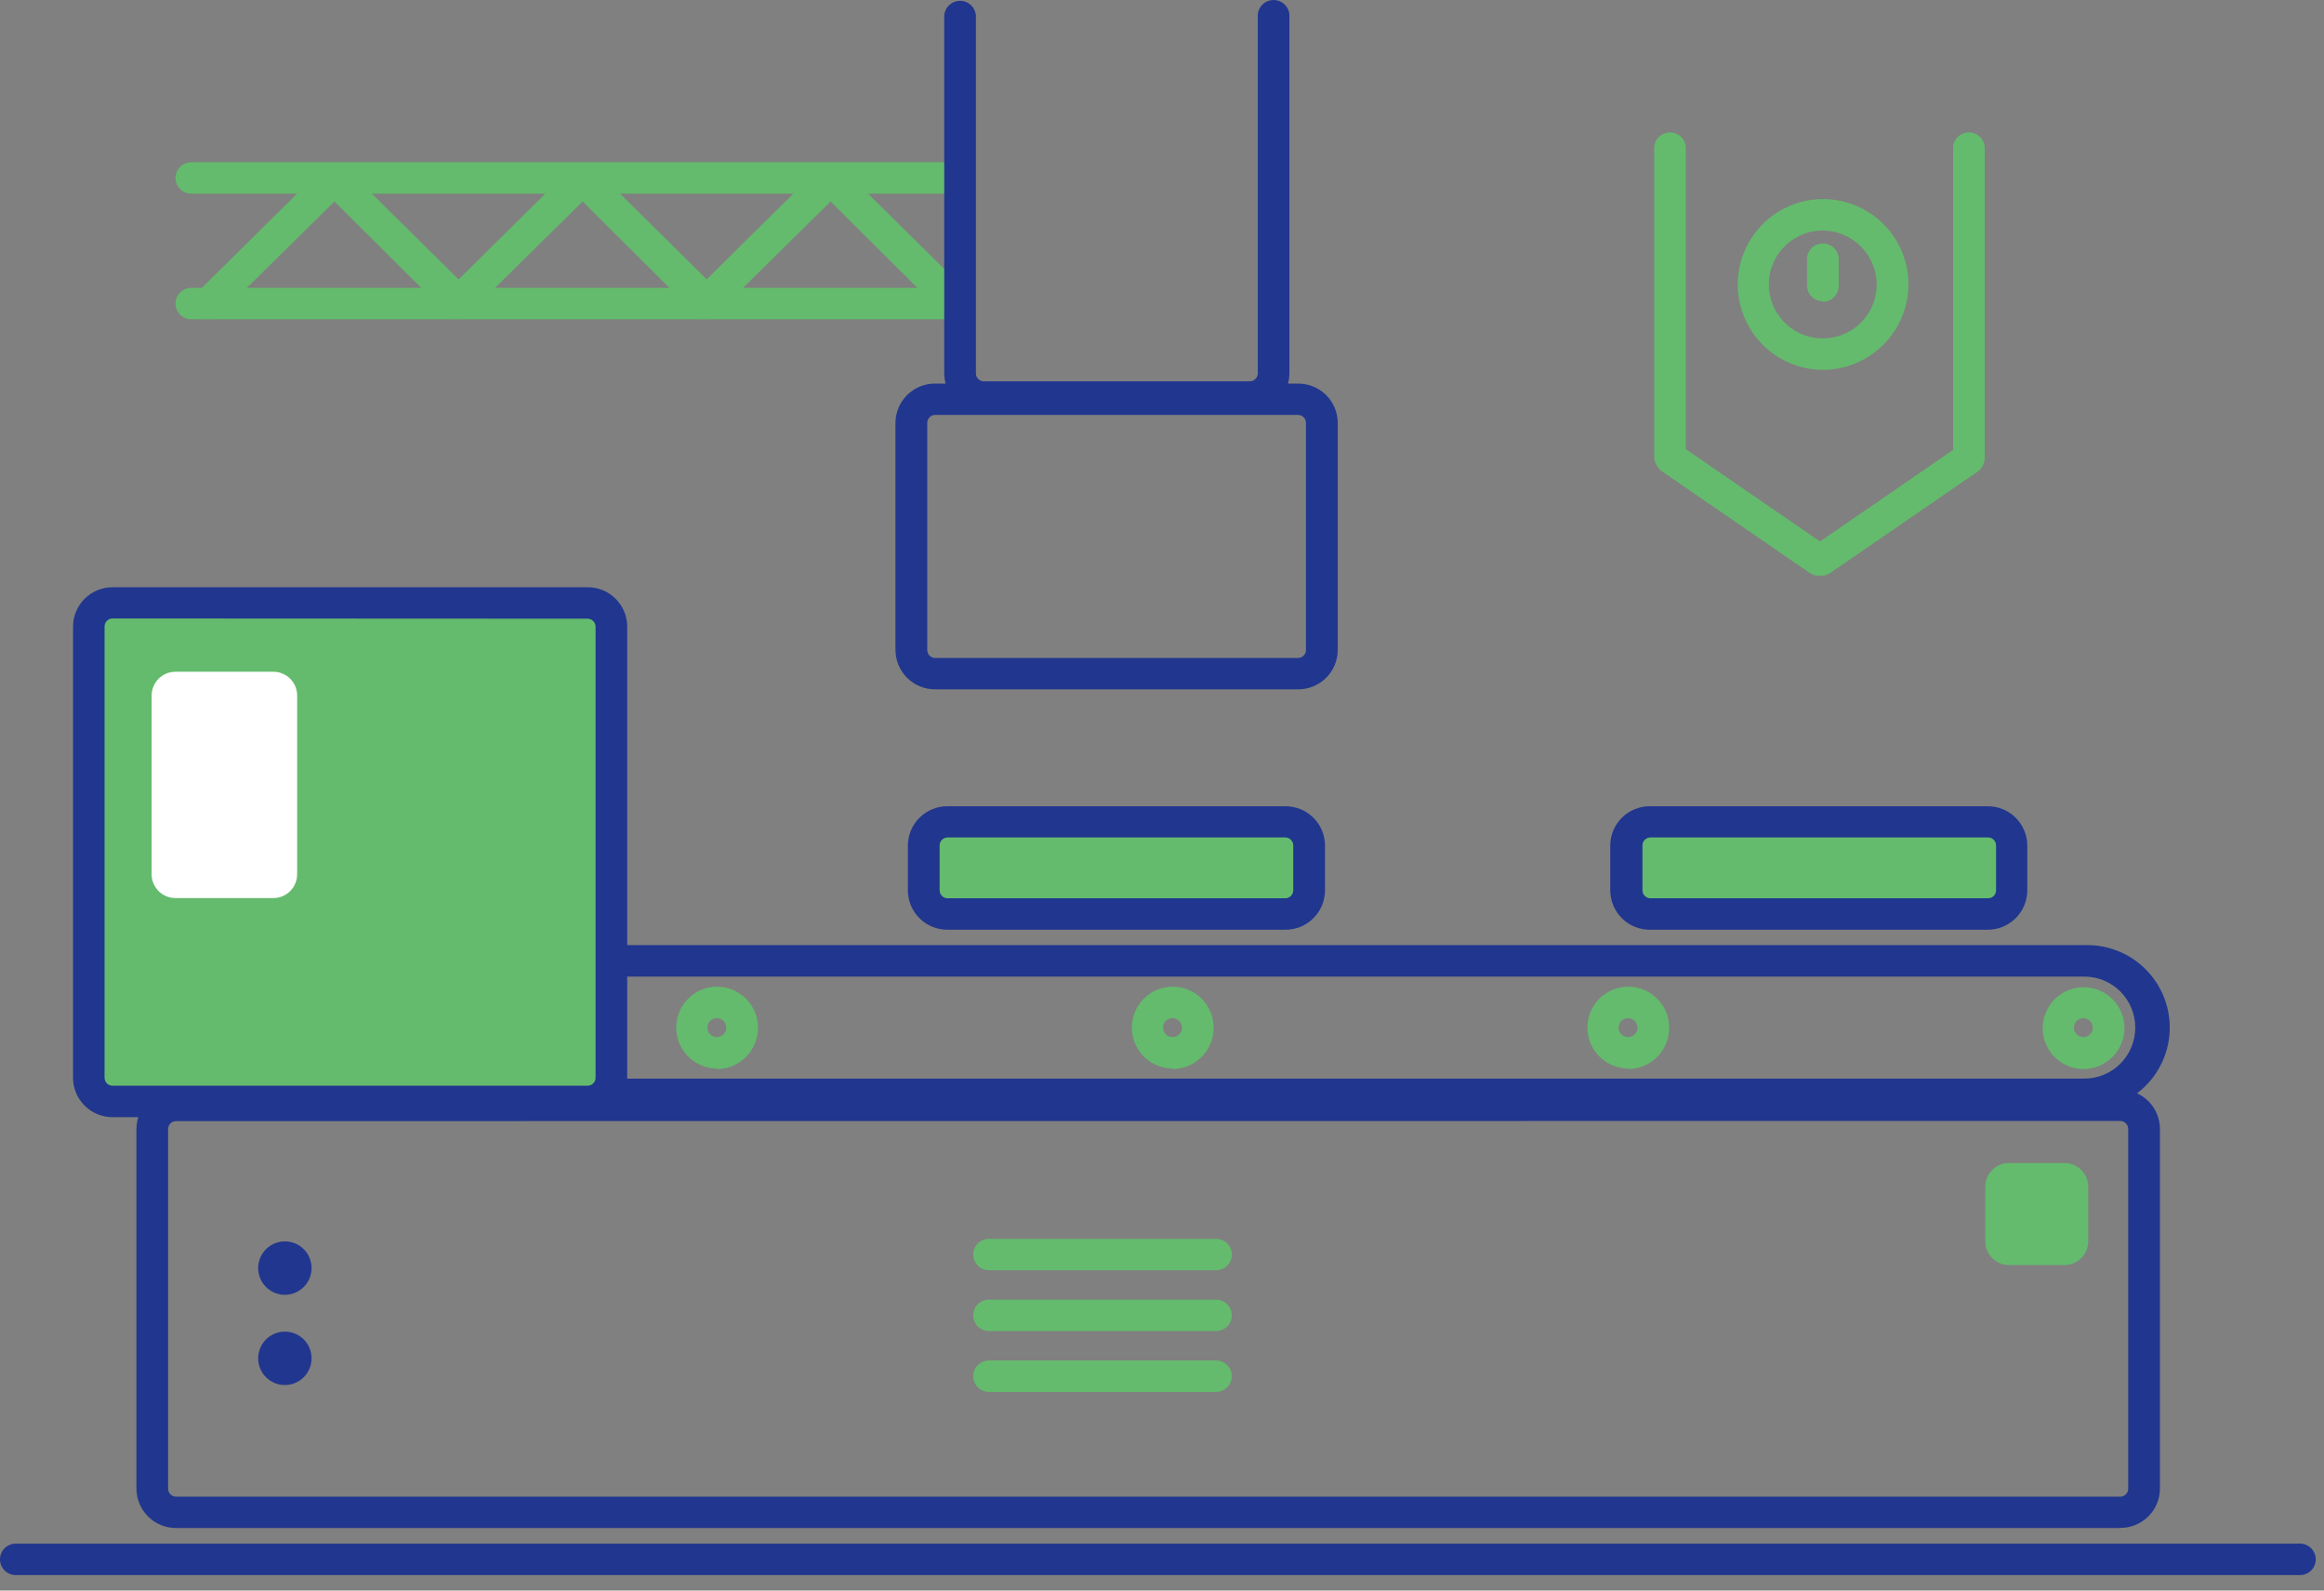 <?xml version="1.0" encoding="UTF-8"?> <svg xmlns="http://www.w3.org/2000/svg" width="114" height="78" viewBox="0 0 114 78" fill="none"><rect x="0" y="0" width="114" height="78" fill="#808080" stroke="none"/> <path d="M45.871 20.347C45.769 20.348 45.671 20.389 45.599 20.461C45.527 20.534 45.486 20.631 45.484 20.733V31.881C45.486 31.983 45.527 32.081 45.599 32.153C45.671 32.225 45.769 32.267 45.871 32.268H63.675C63.778 32.267 63.875 32.225 63.947 32.153C64.019 32.081 64.061 31.983 64.062 31.881V20.733C64.061 20.631 64.019 20.534 63.947 20.461C63.875 20.389 63.778 20.348 63.675 20.347H45.871ZM63.675 33.804H45.871C45.617 33.805 45.365 33.757 45.13 33.661C44.895 33.565 44.681 33.424 44.5 33.245C44.32 33.067 44.176 32.854 44.078 32.62C43.979 32.386 43.928 32.135 43.926 31.881V20.733C43.928 20.479 43.979 20.228 44.078 19.994C44.176 19.76 44.32 19.548 44.5 19.369C44.681 19.191 44.895 19.05 45.13 18.954C45.365 18.858 45.617 18.809 45.871 18.811H63.675C63.929 18.809 64.181 18.858 64.416 18.954C64.651 19.05 64.865 19.191 65.046 19.369C65.227 19.548 65.37 19.76 65.469 19.994C65.567 20.228 65.619 20.479 65.62 20.733V31.881C65.619 32.135 65.567 32.386 65.469 32.62C65.37 32.854 65.227 33.067 65.046 33.245C64.865 33.424 64.651 33.565 64.416 33.661C64.181 33.757 63.929 33.805 63.675 33.804Z" fill="#21368E"></path> <path d="M28.828 54.012H5.516C5.208 54.012 4.914 53.89 4.695 53.674C4.477 53.458 4.353 53.164 4.35 52.857V30.727C4.353 30.42 4.477 30.126 4.695 29.91C4.914 29.694 5.208 29.572 5.516 29.572H28.828C29.135 29.572 29.43 29.694 29.648 29.91C29.867 30.126 29.991 30.42 29.994 30.727V52.857C29.991 53.164 29.867 53.458 29.648 53.674C29.43 53.89 29.135 54.012 28.828 54.012Z" fill="#64BB6D"></path> <path d="M5.516 30.329C5.414 30.331 5.316 30.372 5.244 30.444C5.172 30.516 5.131 30.614 5.129 30.716V52.857C5.131 52.959 5.172 53.057 5.244 53.129C5.316 53.201 5.414 53.242 5.516 53.244H28.828C28.93 53.242 29.028 53.201 29.1 53.129C29.172 53.057 29.214 52.959 29.215 52.857V30.727C29.214 30.625 29.172 30.527 29.1 30.455C29.028 30.383 28.93 30.341 28.828 30.34L5.516 30.329ZM28.828 54.785H5.516C5.004 54.785 4.513 54.582 4.151 54.221C3.788 53.859 3.584 53.369 3.583 52.857V30.727C3.584 30.215 3.788 29.725 4.151 29.363C4.513 29.002 5.004 28.799 5.516 28.799H28.828C29.34 28.797 29.832 28.999 30.195 29.359C30.559 29.72 30.764 30.209 30.767 30.721V52.857C30.764 53.369 30.559 53.859 30.195 54.219C29.832 54.579 29.34 54.781 28.828 54.779" fill="#21368E"></path> <path d="M63.073 44.825H46.5C46.344 44.831 46.189 44.805 46.043 44.75C45.897 44.695 45.764 44.611 45.651 44.503C45.538 44.395 45.448 44.266 45.386 44.123C45.324 43.98 45.292 43.826 45.29 43.67V41.46C45.287 41.304 45.316 41.148 45.374 41.002C45.433 40.857 45.52 40.725 45.631 40.614C45.742 40.503 45.874 40.416 46.02 40.357C46.165 40.298 46.321 40.27 46.478 40.273H63.051C63.358 40.273 63.653 40.394 63.871 40.61C64.089 40.826 64.213 41.12 64.216 41.427V43.637C64.213 43.944 64.089 44.238 63.871 44.454C63.653 44.67 63.358 44.791 63.051 44.791" fill="#64BB6D"></path> <path d="M46.478 41.068C46.376 41.069 46.279 41.111 46.206 41.183C46.134 41.255 46.093 41.353 46.092 41.455V43.664C46.093 43.767 46.134 43.864 46.206 43.936C46.279 44.009 46.376 44.05 46.478 44.051H63.051C63.153 44.05 63.251 44.009 63.323 43.936C63.395 43.864 63.436 43.767 63.438 43.664V41.455C63.436 41.353 63.395 41.255 63.323 41.183C63.251 41.111 63.153 41.069 63.051 41.068H46.478ZM63.051 45.593H46.478C46.224 45.594 45.973 45.545 45.737 45.45C45.502 45.354 45.288 45.212 45.108 45.034C44.927 44.855 44.784 44.643 44.685 44.409C44.587 44.175 44.535 43.924 44.534 43.67V41.46C44.535 41.206 44.587 40.955 44.685 40.721C44.784 40.487 44.927 40.275 45.108 40.096C45.288 39.918 45.502 39.777 45.737 39.681C45.973 39.585 46.224 39.536 46.478 39.538H63.051C63.305 39.536 63.557 39.585 63.792 39.681C64.027 39.777 64.241 39.918 64.421 40.096C64.602 40.275 64.746 40.487 64.844 40.721C64.943 40.955 64.994 41.206 64.996 41.46V43.67C64.994 43.924 64.943 44.175 64.844 44.409C64.746 44.643 64.602 44.855 64.421 45.034C64.241 45.212 64.027 45.354 63.792 45.45C63.557 45.545 63.305 45.594 63.051 45.593Z" fill="#21368E"></path> <path d="M97.55 44.825H80.977C80.67 44.825 80.375 44.703 80.157 44.487C79.939 44.271 79.815 43.977 79.812 43.67V41.46C79.809 41.307 79.836 41.155 79.892 41.013C79.948 40.87 80.031 40.74 80.137 40.63C80.244 40.519 80.371 40.431 80.511 40.37C80.651 40.309 80.802 40.276 80.955 40.273H97.528C97.835 40.273 98.13 40.394 98.348 40.61C98.567 40.826 98.691 41.12 98.694 41.427V43.637C98.691 43.944 98.567 44.238 98.348 44.454C98.13 44.67 97.835 44.792 97.528 44.791" fill="#64BB6D"></path> <path d="M80.955 41.068C80.853 41.069 80.755 41.111 80.683 41.183C80.611 41.255 80.57 41.353 80.568 41.455V43.664C80.57 43.767 80.611 43.864 80.683 43.936C80.755 44.009 80.853 44.05 80.955 44.051H97.528C97.63 44.05 97.727 44.009 97.799 43.936C97.872 43.864 97.913 43.767 97.914 43.664V41.455C97.913 41.353 97.872 41.255 97.799 41.183C97.727 41.111 97.63 41.069 97.528 41.068H80.955ZM97.528 45.593H80.955C80.699 45.597 80.445 45.55 80.207 45.456C79.97 45.361 79.753 45.221 79.57 45.042C79.387 44.863 79.242 44.65 79.142 44.414C79.042 44.179 78.99 43.926 78.988 43.67V41.46C78.991 40.949 79.197 40.459 79.56 40.098C79.924 39.738 80.415 39.536 80.927 39.538H97.5C97.754 39.536 98.006 39.585 98.241 39.681C98.476 39.777 98.69 39.918 98.871 40.096C99.051 40.275 99.195 40.487 99.293 40.721C99.392 40.955 99.443 41.206 99.445 41.46V43.67C99.443 43.924 99.392 44.175 99.293 44.409C99.195 44.643 99.051 44.855 98.871 45.034C98.69 45.212 98.476 45.354 98.241 45.45C98.006 45.545 97.754 45.594 97.5 45.593" fill="#21368E"></path> <path d="M59.653 62.292H48.511C48.41 62.292 48.309 62.272 48.216 62.234C48.123 62.195 48.038 62.138 47.966 62.066C47.894 61.995 47.838 61.91 47.799 61.816C47.76 61.723 47.74 61.623 47.74 61.522C47.74 61.42 47.76 61.32 47.799 61.227C47.838 61.133 47.894 61.048 47.966 60.977C48.038 60.905 48.123 60.848 48.216 60.81C48.309 60.771 48.41 60.751 48.511 60.751H59.653C59.755 60.751 59.855 60.771 59.948 60.81C60.042 60.848 60.127 60.905 60.198 60.977C60.27 61.048 60.327 61.133 60.365 61.227C60.404 61.32 60.424 61.42 60.424 61.522C60.424 61.623 60.404 61.723 60.365 61.816C60.327 61.91 60.27 61.995 60.198 62.066C60.127 62.138 60.042 62.195 59.948 62.234C59.855 62.272 59.755 62.292 59.653 62.292Z" fill="#64BB6D"></path> <path d="M59.653 65.275H48.511C48.306 65.275 48.111 65.194 47.966 65.049C47.821 64.905 47.74 64.709 47.74 64.504C47.74 64.3 47.821 64.104 47.966 63.96C48.111 63.815 48.306 63.734 48.511 63.734H59.653C59.858 63.734 60.054 63.815 60.198 63.96C60.343 64.104 60.424 64.3 60.424 64.504C60.424 64.709 60.343 64.905 60.198 65.049C60.054 65.194 59.858 65.275 59.653 65.275Z" fill="#64BB6D"></path> <path d="M59.653 68.259H48.511C48.306 68.259 48.111 68.177 47.966 68.033C47.821 67.888 47.74 67.692 47.74 67.488C47.74 67.284 47.821 67.088 47.966 66.943C48.111 66.799 48.306 66.717 48.511 66.717H59.653C59.858 66.717 60.054 66.799 60.198 66.943C60.343 67.088 60.424 67.284 60.424 67.488C60.424 67.692 60.343 67.888 60.198 68.033C60.054 68.177 59.858 68.259 59.653 68.259Z" fill="#64BB6D"></path> <path d="M13.41 44.04H8.604C8.297 44.04 8.002 43.919 7.784 43.703C7.565 43.486 7.441 43.193 7.438 42.886V34.096C7.441 33.789 7.565 33.496 7.784 33.279C8.002 33.063 8.297 32.942 8.604 32.942H13.41C13.717 32.942 14.012 33.063 14.23 33.279C14.449 33.496 14.573 33.789 14.576 34.096V42.886C14.573 43.193 14.449 43.486 14.23 43.703C14.012 43.919 13.717 44.04 13.41 44.04Z" fill="white"></path> <path d="M112.825 77.241H0.771C0.566 77.241 0.37 77.159 0.226 77.015C0.081 76.871 0 76.674 0 76.47C0 76.266 0.081 76.07 0.226 75.925C0.37 75.781 0.566 75.7 0.771 75.7H112.825C113.029 75.7 113.225 75.781 113.369 75.925C113.514 76.07 113.595 76.266 113.595 76.47C113.595 76.674 113.514 76.871 113.369 77.015C113.225 77.159 113.029 77.241 112.825 77.241Z" fill="#21368E"></path> <path d="M8.632 54.978C8.53 54.98 8.432 55.021 8.36 55.093C8.288 55.165 8.247 55.263 8.245 55.365V73.009C8.247 73.111 8.288 73.209 8.36 73.281C8.432 73.353 8.53 73.394 8.632 73.396H104.008C104.11 73.394 104.208 73.353 104.28 73.281C104.352 73.209 104.393 73.111 104.395 73.009V55.359C104.393 55.257 104.352 55.16 104.28 55.087C104.208 55.015 104.11 54.974 104.008 54.972L8.632 54.978ZM104.003 74.932H8.632C8.12 74.933 7.628 74.732 7.265 74.371C6.902 74.011 6.696 73.521 6.693 73.009V55.359C6.696 54.847 6.902 54.358 7.265 53.997C7.628 53.637 8.12 53.435 8.632 53.437H104.008C104.262 53.435 104.514 53.484 104.749 53.58C104.984 53.676 105.198 53.817 105.379 53.995C105.559 54.174 105.703 54.386 105.801 54.62C105.9 54.854 105.951 55.105 105.953 55.359V73.004C105.951 73.258 105.9 73.509 105.801 73.743C105.703 73.977 105.559 74.189 105.379 74.368C105.198 74.546 104.984 74.687 104.749 74.783C104.514 74.879 104.262 74.928 104.008 74.926" fill="#21368E"></path> <path d="M101.268 62.038H98.55C98.243 62.038 97.948 61.917 97.73 61.7C97.512 61.484 97.388 61.191 97.385 60.883V58.188C97.388 57.88 97.512 57.587 97.73 57.37C97.948 57.154 98.243 57.033 98.55 57.033H101.268C101.576 57.033 101.87 57.154 102.089 57.37C102.307 57.587 102.431 57.88 102.434 58.188V60.883C102.431 61.191 102.307 61.484 102.089 61.7C101.87 61.917 101.576 62.038 101.268 62.038Z" fill="#64BB6D"></path> <path d="M102.24 54.437H30.027C29.823 54.437 29.627 54.355 29.482 54.211C29.337 54.066 29.256 53.87 29.256 53.666C29.256 53.462 29.337 53.266 29.482 53.121C29.627 52.977 29.823 52.895 30.027 52.895H102.24C102.904 52.895 103.54 52.632 104.01 52.163C104.479 51.693 104.742 51.057 104.742 50.393C104.742 49.729 104.479 49.093 104.01 48.623C103.54 48.154 102.904 47.891 102.24 47.891H30.027C29.823 47.891 29.627 47.809 29.482 47.665C29.337 47.52 29.256 47.324 29.256 47.12C29.256 46.915 29.337 46.719 29.482 46.575C29.627 46.43 29.823 46.349 30.027 46.349H102.24C102.783 46.329 103.325 46.419 103.833 46.613C104.341 46.807 104.804 47.101 105.195 47.478C105.587 47.856 105.898 48.308 106.111 48.808C106.324 49.309 106.433 49.847 106.433 50.39C106.433 50.934 106.324 51.472 106.111 51.972C105.898 52.472 105.587 52.925 105.195 53.302C104.804 53.679 104.341 53.974 103.833 54.168C103.325 54.362 102.783 54.451 102.24 54.431" fill="#21368E"></path> <path d="M57.51 49.929C57.419 49.93 57.33 49.958 57.254 50.01C57.178 50.061 57.12 50.134 57.086 50.219C57.051 50.304 57.043 50.397 57.061 50.487C57.08 50.576 57.124 50.659 57.19 50.723C57.255 50.787 57.337 50.831 57.427 50.848C57.517 50.866 57.61 50.856 57.695 50.821C57.779 50.786 57.851 50.726 57.902 50.65C57.953 50.574 57.98 50.484 57.98 50.393C57.978 50.269 57.928 50.151 57.84 50.065C57.752 49.978 57.634 49.929 57.51 49.929ZM57.51 52.398C57.114 52.395 56.728 52.275 56.401 52.052C56.073 51.83 55.819 51.516 55.669 51.149C55.52 50.782 55.483 50.38 55.562 49.992C55.641 49.604 55.834 49.248 56.115 48.969C56.396 48.69 56.753 48.501 57.142 48.425C57.53 48.349 57.932 48.39 58.298 48.542C58.663 48.694 58.976 48.951 59.195 49.281C59.415 49.61 59.532 49.997 59.532 50.393C59.534 50.66 59.484 50.924 59.383 51.171C59.282 51.418 59.133 51.642 58.946 51.831C58.757 52.02 58.534 52.17 58.287 52.272C58.041 52.374 57.777 52.427 57.51 52.426" fill="#64BB6D"></path> <path d="M35.159 49.929C35.068 49.93 34.978 49.958 34.903 50.01C34.827 50.061 34.769 50.134 34.734 50.219C34.7 50.304 34.692 50.397 34.71 50.487C34.729 50.576 34.773 50.659 34.839 50.723C34.904 50.787 34.986 50.831 35.076 50.848C35.166 50.866 35.259 50.856 35.343 50.821C35.428 50.786 35.5 50.726 35.551 50.65C35.602 50.574 35.629 50.484 35.629 50.393C35.627 50.269 35.577 50.151 35.489 50.065C35.401 49.978 35.283 49.929 35.159 49.929ZM35.159 52.398C34.763 52.395 34.377 52.275 34.05 52.052C33.722 51.83 33.468 51.516 33.318 51.149C33.169 50.782 33.132 50.38 33.211 49.992C33.29 49.604 33.483 49.248 33.764 48.969C34.045 48.69 34.402 48.501 34.791 48.425C35.179 48.349 35.581 48.39 35.947 48.542C36.312 48.694 36.625 48.951 36.844 49.281C37.064 49.61 37.181 49.997 37.181 50.393C37.183 50.66 37.133 50.924 37.032 51.171C36.931 51.418 36.782 51.642 36.594 51.831C36.406 52.02 36.183 52.17 35.936 52.272C35.69 52.374 35.426 52.427 35.159 52.426" fill="#64BB6D"></path> <path d="M79.856 49.929C79.764 49.93 79.675 49.958 79.6 50.01C79.524 50.061 79.465 50.134 79.431 50.219C79.397 50.304 79.388 50.397 79.407 50.487C79.425 50.576 79.47 50.659 79.535 50.723C79.6 50.787 79.683 50.831 79.773 50.848C79.863 50.866 79.956 50.856 80.04 50.821C80.125 50.786 80.197 50.726 80.248 50.65C80.298 50.574 80.326 50.484 80.326 50.393C80.324 50.269 80.274 50.151 80.186 50.065C80.098 49.978 79.98 49.929 79.856 49.929ZM79.856 52.398C79.46 52.395 79.074 52.275 78.746 52.052C78.419 51.83 78.164 51.516 78.015 51.149C77.866 50.782 77.829 50.38 77.908 49.992C77.987 49.604 78.179 49.248 78.46 48.969C78.742 48.69 79.099 48.501 79.487 48.425C79.876 48.349 80.278 48.39 80.644 48.542C81.009 48.694 81.321 48.951 81.541 49.281C81.761 49.61 81.878 49.997 81.878 50.393C81.88 50.66 81.829 50.924 81.729 51.171C81.628 51.418 81.479 51.642 81.291 51.831C81.103 52.02 80.879 52.17 80.633 52.272C80.387 52.374 80.123 52.427 79.856 52.426" fill="#64BB6D"></path> <path d="M47.003 9.497H9.382C9.178 9.497 8.982 9.416 8.838 9.271C8.693 9.127 8.612 8.931 8.612 8.726C8.612 8.522 8.693 8.326 8.838 8.181C8.982 8.037 9.178 7.956 9.382 7.956H47.003C47.207 7.956 47.403 8.037 47.547 8.181C47.692 8.326 47.773 8.522 47.773 8.726C47.773 8.931 47.692 9.127 47.547 9.271C47.403 9.416 47.207 9.497 47.003 9.497Z" fill="#64BB6D"></path> <path d="M46.809 15.656H9.382C9.178 15.656 8.982 15.575 8.838 15.431C8.693 15.286 8.612 15.09 8.612 14.886C8.612 14.681 8.693 14.486 8.838 14.341C8.982 14.196 9.178 14.115 9.382 14.115H46.809C47.014 14.115 47.21 14.196 47.354 14.341C47.499 14.486 47.58 14.681 47.58 14.886C47.58 15.09 47.499 15.286 47.354 15.431C47.21 15.575 47.014 15.656 46.809 15.656Z" fill="#64BB6D"></path> <path d="M10.245 15.657C10.142 15.657 10.04 15.637 9.946 15.598C9.851 15.56 9.765 15.502 9.692 15.43C9.618 15.359 9.559 15.273 9.519 15.178C9.478 15.083 9.458 14.981 9.458 14.878C9.458 14.775 9.478 14.673 9.519 14.578C9.559 14.483 9.618 14.397 9.692 14.325L15.769 8.315C15.841 8.242 15.927 8.184 16.022 8.145C16.117 8.106 16.218 8.085 16.321 8.085C16.424 8.085 16.526 8.106 16.62 8.145C16.715 8.184 16.801 8.242 16.874 8.315C16.948 8.386 17.008 8.472 17.049 8.567C17.09 8.662 17.111 8.764 17.111 8.867C17.111 8.971 17.09 9.073 17.049 9.168C17.008 9.263 16.948 9.349 16.874 9.42L10.791 15.414C10.719 15.486 10.633 15.543 10.538 15.582C10.443 15.621 10.341 15.641 10.239 15.64" fill="#64BB6D"></path> <path d="M22.47 15.59C22.368 15.591 22.266 15.571 22.171 15.532C22.076 15.493 21.99 15.436 21.918 15.364L15.858 9.337C15.783 9.265 15.724 9.179 15.684 9.084C15.644 8.989 15.623 8.887 15.623 8.784C15.623 8.681 15.644 8.579 15.684 8.484C15.724 8.389 15.783 8.304 15.858 8.232C16.005 8.086 16.203 8.004 16.41 8.004C16.617 8.004 16.816 8.086 16.962 8.232L23.039 14.242C23.114 14.313 23.174 14.399 23.214 14.494C23.255 14.589 23.276 14.691 23.276 14.795C23.276 14.898 23.255 15 23.214 15.095C23.174 15.19 23.114 15.276 23.039 15.347C22.966 15.419 22.88 15.477 22.785 15.515C22.691 15.554 22.589 15.574 22.487 15.574" fill="#64BB6D"></path> <path d="M22.42 15.657C22.317 15.657 22.216 15.637 22.121 15.598C22.026 15.56 21.94 15.502 21.867 15.43C21.793 15.359 21.733 15.273 21.692 15.178C21.651 15.083 21.63 14.981 21.63 14.878C21.63 14.774 21.651 14.672 21.692 14.577C21.733 14.482 21.793 14.397 21.867 14.325L27.944 8.315C28.016 8.242 28.102 8.184 28.197 8.145C28.292 8.106 28.394 8.085 28.497 8.085C28.599 8.085 28.701 8.106 28.796 8.145C28.89 8.184 28.977 8.242 29.049 8.315C29.124 8.386 29.183 8.472 29.224 8.567C29.265 8.662 29.286 8.764 29.286 8.867C29.286 8.971 29.265 9.073 29.224 9.168C29.183 9.263 29.124 9.349 29.049 9.42L22.967 15.414C22.894 15.486 22.808 15.543 22.713 15.582C22.618 15.621 22.517 15.641 22.414 15.64" fill="#64BB6D"></path> <path d="M34.645 15.59C34.543 15.591 34.441 15.571 34.347 15.532C34.252 15.493 34.166 15.436 34.093 15.364L28.033 9.337C27.958 9.265 27.898 9.18 27.858 9.085C27.817 8.99 27.796 8.887 27.796 8.784C27.796 8.681 27.817 8.579 27.858 8.484C27.898 8.389 27.958 8.303 28.033 8.232C28.105 8.159 28.191 8.101 28.286 8.062C28.381 8.022 28.483 8.002 28.585 8.002C28.688 8.002 28.79 8.022 28.884 8.062C28.979 8.101 29.065 8.159 29.138 8.232L35.214 14.242C35.289 14.314 35.348 14.4 35.388 14.495C35.428 14.589 35.449 14.691 35.449 14.795C35.449 14.898 35.428 15 35.388 15.095C35.348 15.19 35.289 15.275 35.214 15.347C35.142 15.419 35.056 15.476 34.961 15.515C34.866 15.554 34.764 15.574 34.662 15.573" fill="#64BB6D"></path> <path d="M34.584 15.656C34.482 15.657 34.38 15.637 34.286 15.598C34.191 15.559 34.105 15.502 34.032 15.43C33.957 15.359 33.897 15.273 33.857 15.178C33.816 15.083 33.795 14.981 33.795 14.877C33.795 14.774 33.816 14.672 33.857 14.577C33.897 14.482 33.957 14.396 34.032 14.325L40.109 8.315C40.255 8.169 40.454 8.087 40.661 8.087C40.868 8.087 41.066 8.169 41.213 8.315C41.288 8.386 41.348 8.472 41.389 8.567C41.429 8.662 41.45 8.764 41.45 8.867C41.45 8.97 41.429 9.073 41.389 9.168C41.348 9.263 41.288 9.348 41.213 9.42L35.131 15.413C35.059 15.486 34.972 15.543 34.878 15.582C34.783 15.62 34.681 15.64 34.579 15.64" fill="#64BB6D"></path> <path d="M46.81 15.59C46.708 15.591 46.606 15.571 46.511 15.532C46.416 15.493 46.33 15.436 46.258 15.364L40.197 9.337C40.123 9.266 40.063 9.18 40.022 9.085C39.981 8.99 39.96 8.888 39.96 8.784C39.96 8.681 39.981 8.579 40.022 8.484C40.063 8.389 40.123 8.303 40.197 8.232C40.344 8.086 40.543 8.004 40.75 8.004C40.957 8.004 41.155 8.086 41.302 8.232L47.379 14.242C47.453 14.314 47.512 14.4 47.552 14.495C47.593 14.59 47.614 14.692 47.614 14.795C47.614 14.898 47.593 15 47.552 15.095C47.512 15.19 47.453 15.275 47.379 15.347C47.306 15.419 47.22 15.477 47.125 15.515C47.031 15.554 46.929 15.574 46.827 15.574" fill="#64BB6D"></path> <path d="M102.19 49.929C102.099 49.93 102.01 49.958 101.934 50.01C101.859 50.061 101.8 50.134 101.766 50.219C101.731 50.304 101.723 50.397 101.741 50.487C101.76 50.576 101.805 50.659 101.87 50.723C101.935 50.787 102.018 50.831 102.107 50.848C102.197 50.866 102.29 50.856 102.375 50.821C102.459 50.786 102.531 50.726 102.582 50.65C102.633 50.574 102.66 50.484 102.66 50.393C102.659 50.269 102.608 50.151 102.52 50.064C102.433 49.978 102.314 49.929 102.19 49.929ZM102.19 52.426C101.795 52.423 101.408 52.302 101.081 52.08C100.753 51.858 100.499 51.543 100.35 51.176C100.2 50.81 100.163 50.407 100.242 50.019C100.321 49.631 100.514 49.276 100.795 48.997C101.076 48.718 101.433 48.529 101.822 48.453C102.21 48.377 102.613 48.417 102.978 48.569C103.344 48.722 103.656 48.979 103.875 49.308C104.095 49.638 104.212 50.025 104.212 50.42C104.209 50.954 103.995 51.465 103.616 51.841C103.237 52.217 102.724 52.427 102.19 52.426Z" fill="#64BB6D"></path> <path d="M61.311 20.236H48.257C47.745 20.238 47.254 20.036 46.891 19.676C46.527 19.315 46.321 18.826 46.318 18.314V0.752C46.335 0.558 46.424 0.376 46.567 0.244C46.711 0.112 46.899 0.039 47.094 0.039C47.29 0.039 47.478 0.112 47.622 0.244C47.765 0.376 47.854 0.558 47.871 0.752V18.314C47.872 18.416 47.913 18.513 47.986 18.585C48.058 18.658 48.155 18.699 48.257 18.7H61.311C61.413 18.699 61.511 18.658 61.583 18.585C61.655 18.513 61.696 18.416 61.698 18.314V0.713C61.714 0.519 61.803 0.338 61.947 0.205C62.091 0.073 62.279 0 62.474 0C62.669 0 62.857 0.073 63.001 0.205C63.145 0.338 63.234 0.519 63.25 0.713V18.314C63.247 18.826 63.041 19.315 62.678 19.676C62.315 20.036 61.823 20.238 61.311 20.236Z" fill="#21368E"></path> <path d="M15.283 62.176C15.285 62.435 15.21 62.69 15.067 62.907C14.925 63.123 14.721 63.293 14.482 63.394C14.243 63.494 13.979 63.522 13.725 63.473C13.47 63.423 13.236 63.3 13.052 63.117C12.867 62.934 12.742 62.701 12.69 62.447C12.639 62.192 12.664 61.929 12.763 61.689C12.861 61.449 13.029 61.244 13.245 61.099C13.46 60.955 13.714 60.878 13.973 60.878C14.145 60.877 14.314 60.91 14.473 60.975C14.631 61.04 14.775 61.135 14.897 61.256C15.018 61.376 15.115 61.52 15.181 61.678C15.247 61.836 15.282 62.005 15.283 62.176Z" fill="#21368E"></path> <path d="M15.283 66.601C15.285 66.86 15.21 67.115 15.067 67.331C14.925 67.548 14.721 67.718 14.482 67.818C14.243 67.919 13.979 67.947 13.725 67.897C13.47 67.848 13.236 67.724 13.052 67.542C12.867 67.359 12.742 67.126 12.69 66.871C12.639 66.617 12.664 66.353 12.763 66.114C12.861 65.874 13.029 65.668 13.245 65.524C13.46 65.38 13.714 65.303 13.973 65.303C14.145 65.302 14.314 65.335 14.473 65.4C14.631 65.465 14.775 65.56 14.897 65.681C15.018 65.801 15.115 65.945 15.181 66.103C15.247 66.26 15.282 66.43 15.283 66.601Z" fill="#21368E"></path> <path d="M81.922 23.175C81.82 23.176 81.72 23.157 81.626 23.119C81.531 23.08 81.446 23.024 81.374 22.953C81.301 22.881 81.244 22.796 81.204 22.703C81.165 22.609 81.144 22.509 81.143 22.407V7.205C81.159 7.01 81.248 6.829 81.392 6.697C81.536 6.565 81.724 6.491 81.919 6.491C82.115 6.491 82.303 6.565 82.446 6.697C82.59 6.829 82.679 7.01 82.695 7.205V22.407C82.695 22.509 82.674 22.609 82.634 22.703C82.595 22.796 82.537 22.881 82.465 22.953C82.393 23.024 82.307 23.08 82.213 23.119C82.119 23.157 82.018 23.176 81.916 23.175" fill="#64BB6D"></path> <path d="M96.584 23.175C96.482 23.176 96.381 23.157 96.287 23.119C96.193 23.08 96.107 23.024 96.035 22.953C95.963 22.881 95.905 22.796 95.866 22.703C95.826 22.609 95.805 22.509 95.805 22.407V7.205C95.821 7.01 95.91 6.829 96.054 6.697C96.198 6.565 96.386 6.491 96.581 6.491C96.776 6.491 96.964 6.565 97.108 6.697C97.252 6.829 97.341 7.01 97.357 7.205V22.407C97.356 22.509 97.336 22.609 97.296 22.703C97.257 22.796 97.199 22.881 97.127 22.953C97.054 23.024 96.969 23.08 96.874 23.119C96.78 23.157 96.68 23.176 96.578 23.175" fill="#64BB6D"></path> <path d="M89.214 28.235C89.056 28.235 88.902 28.187 88.772 28.097L81.541 23.125C81.457 23.068 81.385 22.995 81.33 22.91C81.275 22.825 81.237 22.73 81.219 22.63C81.201 22.53 81.203 22.428 81.225 22.329C81.247 22.23 81.289 22.136 81.348 22.053C81.406 21.967 81.482 21.892 81.57 21.835C81.657 21.779 81.756 21.74 81.859 21.722C81.962 21.704 82.068 21.707 82.17 21.73C82.272 21.754 82.368 21.798 82.453 21.86L89.684 26.832C89.768 26.889 89.839 26.962 89.894 27.047C89.95 27.132 89.987 27.227 90.005 27.327C90.023 27.427 90.022 27.529 89.999 27.628C89.977 27.727 89.936 27.821 89.877 27.904C89.805 28.006 89.71 28.089 89.6 28.147C89.489 28.204 89.367 28.235 89.242 28.235" fill="#64BB6D"></path> <path d="M89.319 28.235C89.193 28.235 89.069 28.206 88.958 28.148C88.846 28.09 88.75 28.006 88.678 27.904C88.62 27.821 88.579 27.727 88.557 27.628C88.536 27.529 88.534 27.427 88.552 27.328C88.57 27.228 88.607 27.133 88.662 27.048C88.717 26.963 88.788 26.889 88.871 26.832L96.103 21.86C96.187 21.798 96.283 21.754 96.385 21.73C96.487 21.707 96.593 21.704 96.696 21.722C96.799 21.74 96.898 21.779 96.986 21.835C97.073 21.892 97.149 21.967 97.207 22.053C97.265 22.136 97.306 22.23 97.328 22.329C97.35 22.428 97.352 22.53 97.334 22.629C97.316 22.729 97.278 22.824 97.223 22.909C97.168 22.994 97.097 23.068 97.014 23.125L89.783 28.097C89.653 28.187 89.499 28.235 89.341 28.235" fill="#64BB6D"></path> <path d="M89.391 11.303C88.868 11.308 88.359 11.467 87.927 11.76C87.495 12.054 87.159 12.468 86.962 12.952C86.765 13.436 86.716 13.967 86.82 14.479C86.925 14.991 87.179 15.461 87.55 15.828C87.921 16.196 88.392 16.446 88.905 16.546C89.418 16.647 89.948 16.593 90.431 16.392C90.913 16.191 91.325 15.852 91.615 15.417C91.904 14.983 92.059 14.472 92.059 13.95C92.055 13.245 91.772 12.572 91.271 12.076C90.771 11.58 90.095 11.302 89.391 11.303ZM89.391 18.137C88.564 18.129 87.759 17.877 87.075 17.413C86.392 16.948 85.861 16.291 85.55 15.525C85.239 14.76 85.162 13.919 85.327 13.109C85.493 12.3 85.895 11.557 86.482 10.975C87.069 10.394 87.816 9.999 88.627 9.84C89.438 9.682 90.278 9.767 91.041 10.085C91.804 10.403 92.455 10.94 92.914 11.627C93.372 12.315 93.617 13.123 93.617 13.95C93.611 15.065 93.163 16.133 92.37 16.918C91.578 17.703 90.506 18.141 89.391 18.137Z" fill="#64BB6D"></path> <path d="M89.419 14.773C89.317 14.773 89.216 14.754 89.122 14.716C89.028 14.678 88.942 14.621 88.87 14.55C88.798 14.479 88.74 14.394 88.701 14.3C88.661 14.207 88.64 14.106 88.64 14.005V12.651C88.656 12.457 88.745 12.275 88.889 12.143C89.032 12.011 89.221 11.938 89.416 11.938C89.611 11.938 89.799 12.011 89.943 12.143C90.087 12.275 90.175 12.457 90.192 12.651V14.032C90.191 14.134 90.171 14.234 90.131 14.328C90.091 14.421 90.034 14.506 89.962 14.578C89.889 14.649 89.803 14.705 89.709 14.744C89.615 14.782 89.515 14.801 89.413 14.8" fill="#64BB6D"></path> </svg> 